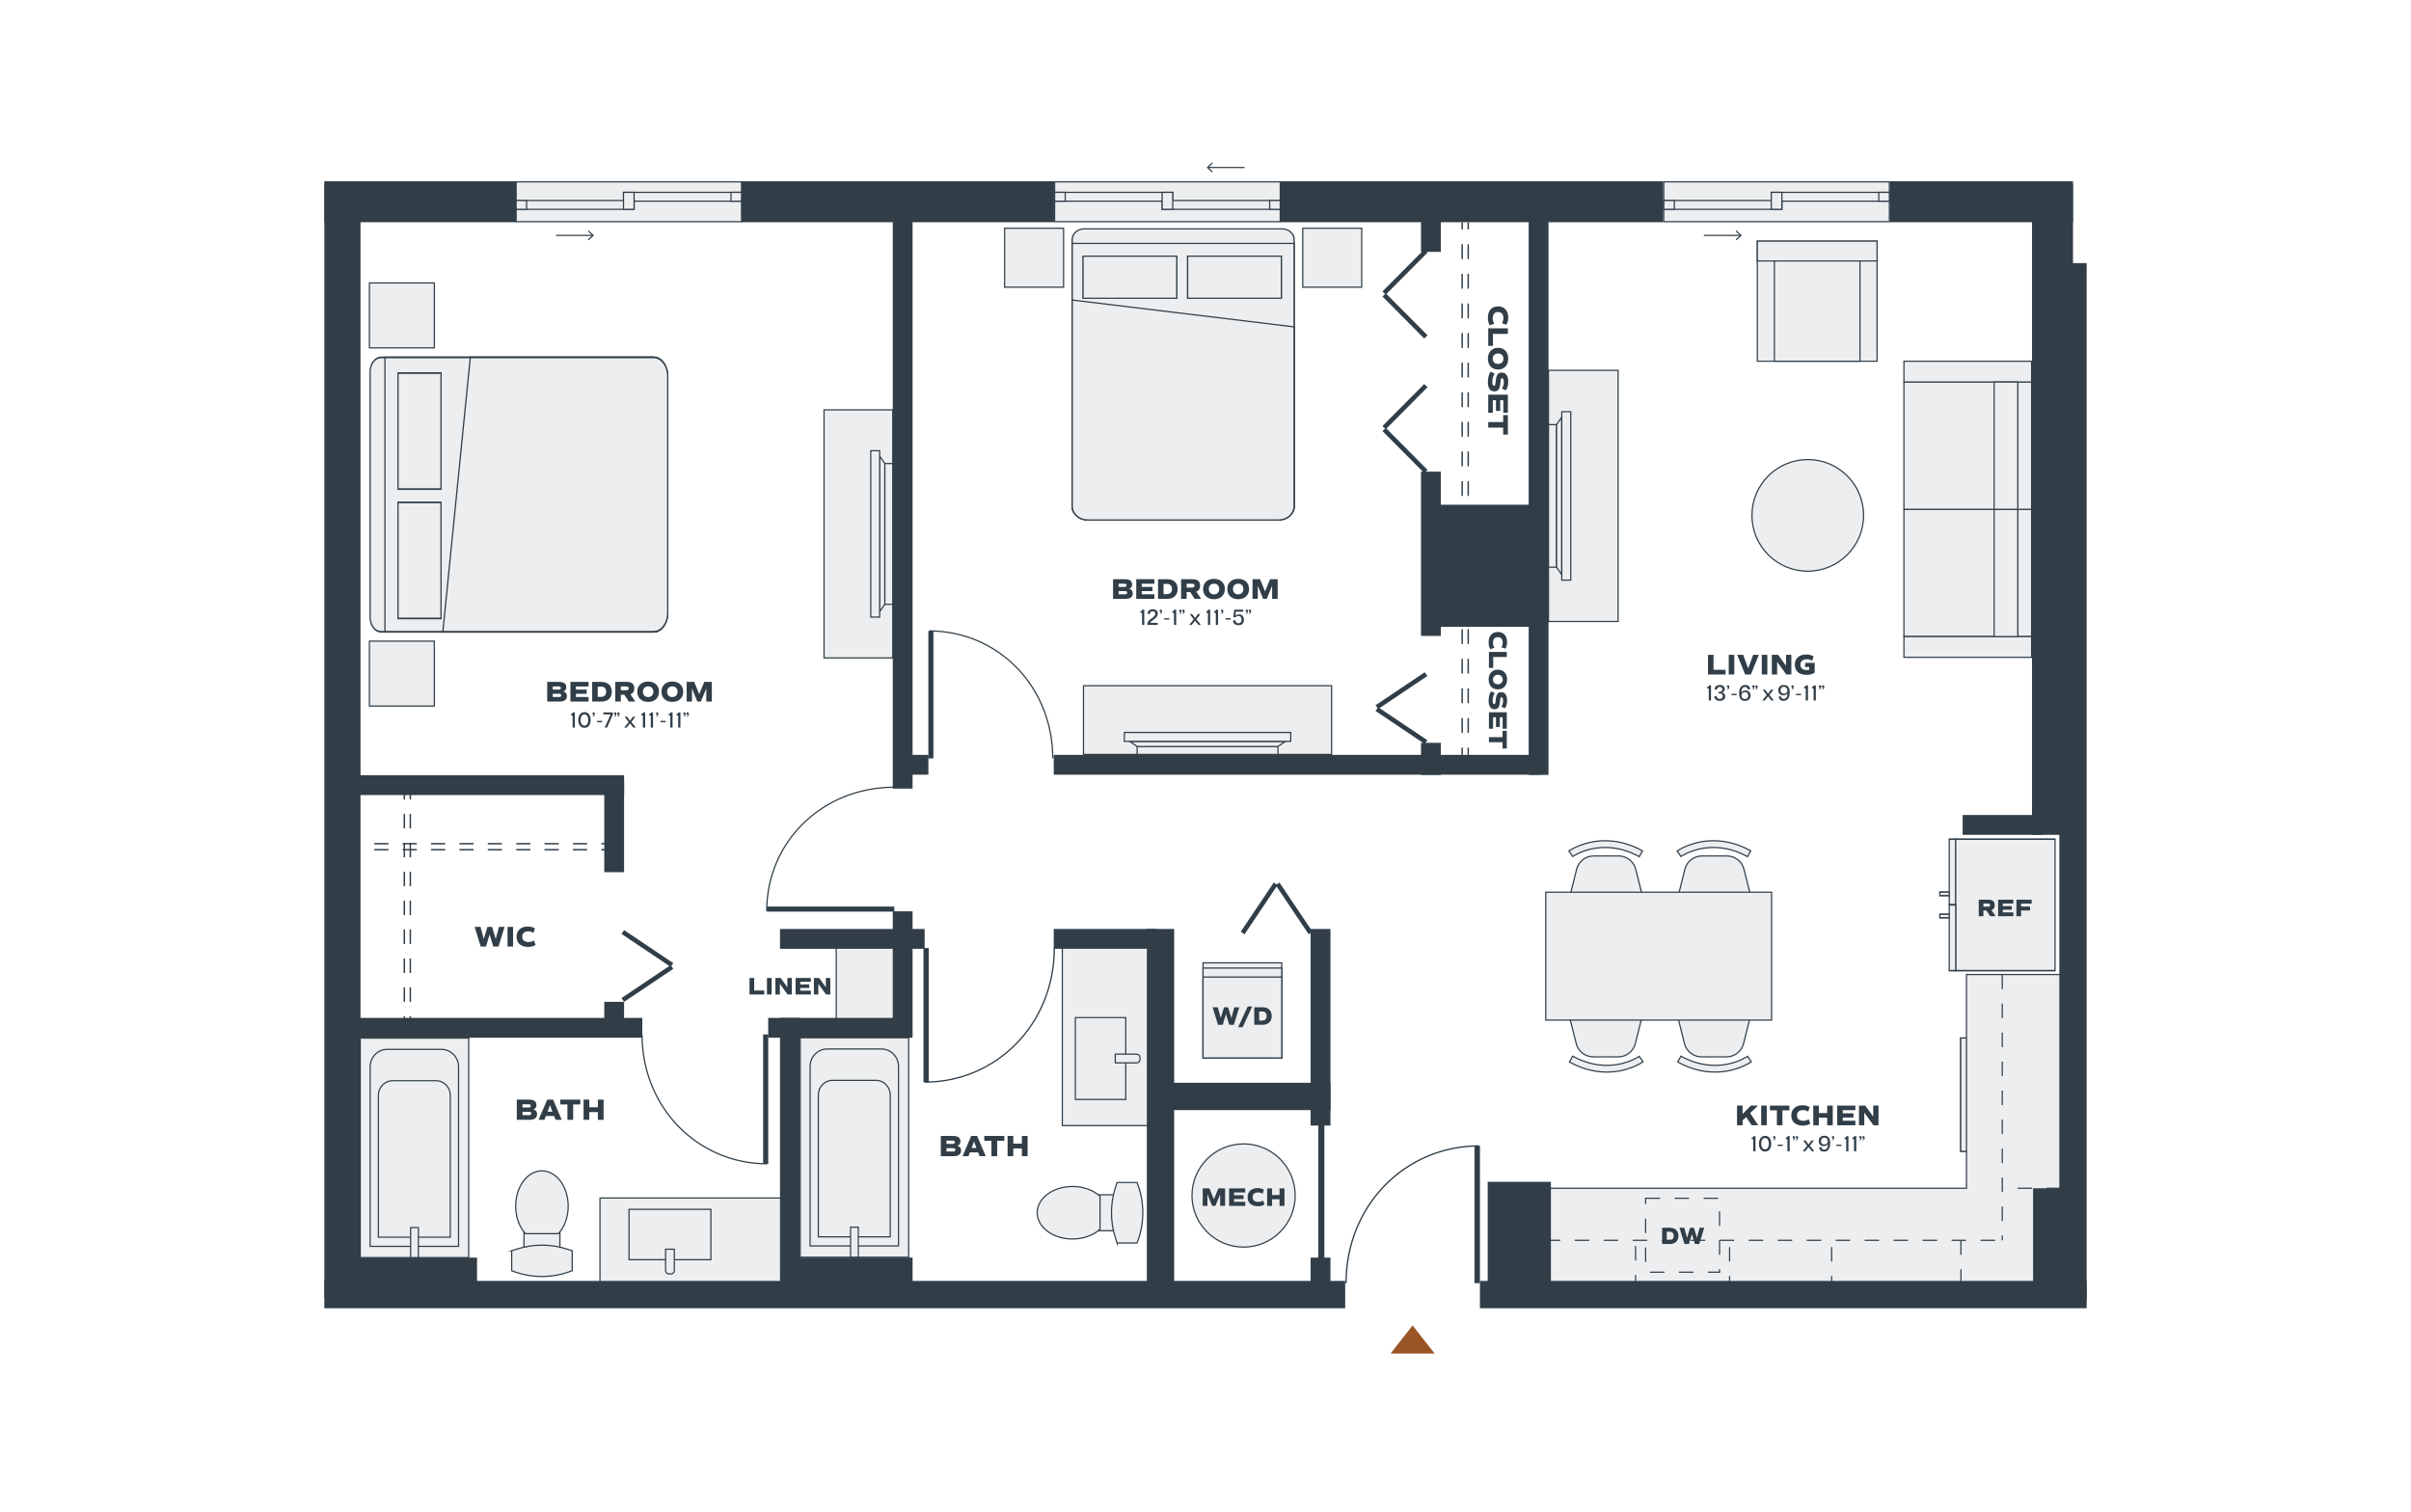<?xml version="1.0" encoding="UTF-8"?><svg xmlns="http://www.w3.org/2000/svg" xmlns:xlink="http://www.w3.org/1999/xlink" viewBox="0 0 998 626"><defs><style>.cls-1{fill:#313e48;}.cls-2,.cls-3,.cls-4,.cls-5,.cls-6,.cls-7,.cls-8{stroke:#313e48;stroke-miterlimit:10;}.cls-2,.cls-4,.cls-8{stroke-width:.5px;}.cls-2,.cls-9{fill:#edeeef;}.cls-10{fill:#9a5527;}.cls-11{fill:#fff;}.cls-3{stroke-dasharray:5.873 5.873;}.cls-3,.cls-4,.cls-5,.cls-6,.cls-7,.cls-8{fill:none;}.cls-3,.cls-5,.cls-6,.cls-7{stroke-width:.6px;}.cls-4{stroke-dasharray:6;}.cls-5{stroke-dasharray:6.129 6.129;}.cls-6{stroke-dasharray:5.983 5.983;}</style><symbol id="Door" viewBox="0 0 51.91 50.633"><rect class="cls-1" y="48.59" width="51.66" height="2.043"/><path class="cls-8" d="M0,.25C29.362.25,51.66,22.636,51.66,50.25"/></symbol><symbol id="Door1" viewBox="0 0 20.016 20.016"><polygon class="cls-1" points="18.572 0 0 18.572 1.444 20.016 20.016 1.444 18.572 0"/></symbol></defs><g id="backgrounds"><rect class="cls-11" x="-15" y="-13" width="1028" height="652"/></g><g id="floorplans"><rect class="cls-2" x="811.601" y="429.727" width="42.665" height="46.912"/><circle class="cls-2" cx="845.167" cy="440.241" r="6.066"/><circle class="cls-2" cx="844.763" cy="465.921" r="4.651"/><circle class="cls-2" cx="826.16" cy="465.921" r="6.673"/><circle class="cls-2" cx="826.16" cy="440.241" r="4.449"/><rect class="cls-2" x="811.601" y="429.727" width="4.376" height="46.912"/><rect class="cls-9" x="806.855" y="347.385" width="2.686" height="27.221" transform="translate(1616.396 721.99) rotate(-180)"/><path class="cls-1" d="M806.607,347.066h3.183v27.858h-3.183v-27.858ZM809.293,347.703h-2.189v26.584h2.189v-26.584Z"/><rect class="cls-9" x="809.541" y="347.385" width="41.113" height="54.442" transform="translate(1660.195 749.212) rotate(-180)"/><path class="cls-1" d="M809.293,402.145v-55.079h41.61v55.079h-41.61ZM809.79,347.703v53.805h40.616s0-53.805,0-53.805h-40.616Z"/><rect class="cls-9" x="806.855" y="374.606" width="2.686" height="27.221" transform="translate(1616.396 776.433) rotate(-180)"/><path class="cls-1" d="M806.607,374.287h3.183v27.858h-3.183v-27.858ZM809.293,374.924h-2.189v26.584h2.189v-26.584Z"/><rect class="cls-9" x="802.944" y="369.281" width="3.911" height="1.518" transform="translate(1609.799 740.079) rotate(-180)"/><path class="cls-1" d="M802.696,368.962h4.408v2.155h-4.408v-2.155ZM806.607,369.599h-3.414v.881h3.414v-.881Z"/><rect class="cls-9" x="802.944" y="378.45" width="3.911" height="1.518" transform="translate(1609.799 758.418) rotate(-180)"/><path class="cls-1" d="M802.696,378.132h4.408v2.155h-4.408v-2.155ZM806.607,378.769h-3.414v.881h3.414v-.881Z"/><rect class="cls-2" x="724.18" y="494.664" width="25.784" height="33.408" rx="4.136" ry="4.136" transform="translate(225.704 1248.44) rotate(-90)"/><circle class="cls-2" cx="742.705" cy="527.024" r="1.442"/><circle class="cls-2" cx="731.439" cy="527.024" r="1.442"/><rect class="cls-2" x="732.844" y="522.765" width="8.427" height="2.253" rx=".865" ry=".865" transform="translate(213.165 1260.949) rotate(-90)"/><rect class="cls-2" x="494.579" y="402.005" width="39.389" height="32.566" transform="translate(95.986 932.562) rotate(-90)"/><rect class="cls-2" x="495.665" y="403.09" width="37.218" height="32.566" transform="translate(94.901 933.647) rotate(-90)"/><rect class="cls-2" x="497.526" y="404.951" width="33.496" height="32.566" transform="translate(93.04 935.508) rotate(-90)"/><path class="cls-9" d="M163.635,143.155h102.329c3.106,0,5.628,2.522,5.628,5.628v113.207c0,2.401-1.95,4.351-4.351,4.351h-104.882c-2.401,0-4.351-1.95-4.351-4.351v-113.207c0-3.106,2.522-5.628,5.628-5.628Z" transform="translate(419.548 -10.052) rotate(90)"/><path class="cls-1" d="M270.581,261.889h-112.882c-2.62,0-4.751-2.875-4.751-6.409v-101.464c0-3.534,2.131-6.409,4.751-6.409h112.882c3.347,0,6.069,3.672,6.069,8.187v97.908c0,4.514-2.723,8.187-6.069,8.187ZM153.465,255.48c0,3.15,1.9,5.712,4.235,5.712h112.882c3.062,0,5.553-3.36,5.553-7.49v-97.908c0-4.13-2.491-7.49-5.553-7.49h-112.882c-2.335,0-4.235,2.562-4.235,5.712v101.464Z"/><path class="cls-9" d="M166.702,146.223h102.329c3.106,0,5.628,2.522,5.628,5.628v111.423h-113.585v-111.423c0-3.106,2.522-5.628,5.628-5.628Z" transform="translate(422.615 -13.119) rotate(90)"/><path class="cls-1" d="M270.581,261.889h-111.498v-114.281h111.498c3.347,0,6.069,3.672,6.069,8.187v97.908c0,4.514-2.723,8.187-6.069,8.187ZM159.6,261.192h110.981c3.062,0,5.553-3.36,5.553-7.49v-97.908c0-4.13-2.491-7.49-5.553-7.49h-110.981v112.889Z"/><rect class="cls-9" x="149.642" y="169.559" width="48.03" height="17.804" transform="translate(352.119 4.804) rotate(90)"/><path class="cls-1" d="M164.497,202.825v-48.727h18.32v48.727h-18.32ZM165.013,154.794v47.334h17.288v-47.334h-17.288Z"/><rect class="cls-9" x="149.642" y="223.106" width="48.03" height="17.804" transform="translate(405.666 58.351) rotate(90)"/><path class="cls-1" d="M164.497,256.372v-48.727h18.32v48.727h-18.32ZM165.013,208.342v47.334h17.288v-47.334h-17.288Z"/><path class="cls-9" d="M276.392,253.702v-97.908c0-4.329-2.602-7.838-5.811-7.838h-75.902l-11.368,113.585h87.27c3.209,0,5.811-3.509,5.811-7.838Z"/><path class="cls-1" d="M270.581,261.889h-87.565l11.438-114.281h76.127c3.347,0,6.069,3.672,6.069,8.187v97.908c0,4.514-2.723,8.187-6.069,8.187ZM183.607,261.192h86.975c3.062,0,5.553-3.36,5.553-7.49v-97.908c0-4.13-2.491-7.49-5.553-7.49h-75.676l-11.299,112.889Z"/><path class="cls-9" d="M449.446,94.763h80.612c3.106,0,5.628,2.522,5.628,5.628v110.507c0,2.401-1.95,4.351-4.351,4.351h-83.165c-2.401,0-4.351-1.95-4.351-4.351v-110.507c0-3.106,2.522-5.628,5.628-5.628Z" transform="translate(979.504 310.012) rotate(180)"/><path class="cls-1" d="M443.537,209.566v-110.408c0-2.562,2.325-4.647,5.183-4.647h82.064c2.858,0,5.183,2.085,5.183,4.647v110.408c0,3.273-2.97,5.936-6.621,5.936h-79.188c-3.651,0-6.621-2.663-6.621-5.936ZM448.72,95.015c-2.547,0-4.62,1.858-4.62,4.142v110.408c0,2.995,2.718,5.431,6.058,5.431h79.188c3.34,0,6.058-2.437,6.058-5.431v-110.408c0-2.284-2.072-4.142-4.62-4.142h-82.064Z"/><path class="cls-9" d="M449.446,100.764h80.612c3.106,0,5.628,2.522,5.628,5.628v108.858h-91.868v-108.858c0-3.106,2.522-5.628,5.628-5.628Z" transform="translate(979.504 316.013) rotate(180)"/><path class="cls-1" d="M443.537,209.566v-109.054h92.431v109.054c0,3.273-2.97,5.936-6.621,5.936h-79.188c-3.651,0-6.621-2.663-6.621-5.936ZM444.1,101.016v108.549c0,2.995,2.718,5.431,6.058,5.431h79.188c3.34,0,6.058-2.437,6.058-5.431v-108.549h-91.304Z"/><rect class="cls-9" x="491.589" y="106.058" width="38.847" height="17.414" transform="translate(1022.026 229.531) rotate(180)"/><path class="cls-1" d="M491.308,105.806h39.41v17.919h-39.41v-17.919ZM530.155,106.311h-38.284v16.909h38.284v-16.909Z"/><rect class="cls-9" x="448.281" y="106.058" width="38.847" height="17.414" transform="translate(935.408 229.531) rotate(180)"/><path class="cls-1" d="M447.999,105.806h39.41v17.919h-39.41v-17.919ZM486.846,106.311h-38.284v16.909h38.284v-16.909Z"/><path class="cls-9" d="M450.158,215.249h79.188c3.501,0,6.34-2.545,6.34-5.684v-74.239l-91.868-11.119v85.358c0,3.139,2.838,5.684,6.34,5.684Z"/><path class="cls-1" d="M443.537,209.566v-85.647l92.431,11.187v74.459c0,3.273-2.97,5.936-6.621,5.936h-79.188c-3.651,0-6.621-2.663-6.621-5.936ZM444.1,124.497v85.069c0,2.995,2.718,5.431,6.058,5.431h79.188c3.34,0,6.058-2.437,6.058-5.431v-74.018l-91.304-11.051Z"/><rect class="cls-2" x="248.353" y="495.961" width="79.169" height="37.921"/><rect class="cls-2" x="439.734" y="391.234" width="38.365" height="74.734"/><polygon class="cls-2" points="854.652 491.914 854.652 403.43 814 403.43 814 491.914 636.881 491.914 636.881 536.71 855.539 536.71 855.539 491.914 854.652 491.914"/><rect class="cls-2" x="640.984" y="153.306" width="28.806" height="103.983"/><rect class="cls-2" x="640.984" y="175.789" width="3.337" height="59.017"/><polygon class="cls-2" points="646.472 237.902 644.321 234.806 644.321 175.789 646.472 172.693 646.472 237.902"/><rect class="cls-2" x="646.472" y="170.432" width="3.732" height="69.732" transform="translate(1296.678 410.595) rotate(180)"/><rect class="cls-2" x="485.619" y="246.753" width="28.452" height="102.703" transform="translate(201.741 797.95) rotate(-90)"/><rect class="cls-2" x="498.197" y="281.537" width="3.296" height="58.291" transform="translate(189.163 810.528) rotate(-90)"/><polygon class="cls-2" points="532.049 306.909 528.991 309.034 470.7 309.034 467.642 306.909 532.049 306.909"/><rect class="cls-2" x="498.002" y="270.629" width="3.687" height="68.874" transform="translate(804.911 -194.78) rotate(90)"/><rect class="cls-2" x="341.094" y="169.679" width="28.452" height="102.703" transform="translate(710.641 442.062) rotate(-180)"/><rect class="cls-2" x="366.25" y="191.885" width="3.296" height="58.291" transform="translate(735.796 442.062) rotate(-180)"/><polygon class="cls-2" points="364.125 188.827 366.25 191.885 366.25 250.176 364.125 253.234 364.125 188.827"/><rect class="cls-2" x="360.438" y="186.594" width="3.687" height="68.874"/><circle class="cls-2" cx="514.77" cy="494.921" r="21.363"/><rect class="cls-2" x="308.25" y="452.593" width="90.859" height="44.894" transform="translate(-121.36 828.719) rotate(-90)"/><path class="cls-2" d="M371.926,515.811v-74.319c0-3.989-3.16-7.223-7.057-7.223h-22.483c-3.898,0-7.057,3.234-7.057,7.223v74.319s36.597,0,36.597,0Z"/><path class="cls-2" d="M368.494,512.024v-58.744c0-3.333-2.64-6.035-5.897-6.035h-17.957c-3.257,0-5.897,2.702-5.897,6.035v58.744s29.75,0,29.75,0Z"/><rect class="cls-2" x="347.468" y="512.656" width="12.425" height="3.203" transform="translate(-160.577 867.937) rotate(-90)"/><rect class="cls-2" x="126.138" y="452.744" width="90.859" height="44.894" transform="translate(-303.624 646.758) rotate(-90)"/><path class="cls-2" d="M189.814,515.962v-74.319c0-3.989-3.16-7.223-7.057-7.223h-22.483c-3.898,0-7.057,3.234-7.057,7.223v74.319s36.597,0,36.597,0Z"/><path class="cls-2" d="M186.381,512.176v-58.744c0-3.333-2.64-6.035-5.897-6.035h-17.957c-3.257,0-5.897,2.702-5.897,6.035v58.744s29.75,0,29.75,0Z"/><rect class="cls-2" x="165.355" y="512.807" width="12.425" height="3.203" transform="translate(-342.841 685.976) rotate(-90)"/><rect class="cls-2" x="450.753" y="497.857" width="14.88" height="8.393" transform="translate(960.246 43.86) rotate(90)"/><path class="cls-2" d="M462.389,514.58l-.716-2.25c-2.127-6.686-2.127-13.868,0-20.555l.716-2.25h8.267s0,0,0,0c3.199,8.045,3.199,17.009,0,25.054h0s-8.267,0-8.267,0Z"/><path class="cls-2" d="M455.331,508.874v-13.641c-2.681-2.47-6.781-4.053-11.382-4.053-8.077,0-14.626,4.868-14.626,10.874s6.548,10.874,14.626,10.874c4.601,0,8.701-1.583,11.382-4.053Z"/><rect class="cls-2" x="216.887" y="509.393" width="14.88" height="8.393" transform="translate(448.653 1027.179) rotate(180)"/><path class="cls-2" d="M211.799,517.786l2.25-.716c6.686-2.127,13.868-2.127,20.555,0l2.25.716v8.267h0c-8.045,3.199-17.009,3.199-25.054,0h0v-8.267Z"/><path class="cls-2" d="M217.506,510.728h13.641c2.47-2.681,4.053-6.781,4.053-11.382,0-8.077-4.868-14.626-10.874-14.626s-10.874,6.548-10.874,14.626c0,4.601,1.583,8.701,4.053,11.382Z"/><rect class="cls-2" x="438.617" y="427.778" width="33.89" height="20.862" transform="translate(893.771 -17.352) rotate(90)"/><path class="cls-2" d="M466.338,433.1h.841c.766,0,1.389.622,1.389,1.389v8.829h-3.619v-8.829c0-.766.622-1.389,1.389-1.389Z" transform="translate(904.968 -28.55) rotate(90)"/><rect class="cls-2" x="260.374" y="500.643" width="33.89" height="20.862" transform="translate(554.638 1022.147) rotate(180)"/><path class="cls-2" d="M276.899,517.162h.841c.766,0,1.389.622,1.389,1.389v8.829h-3.619v-8.829c0-.766.622-1.389,1.389-1.389Z" transform="translate(554.638 1044.542) rotate(180)"/><rect class="cls-2" x="346.15" y="389.459" width="25.17" height="34.817"/><path class="cls-2" d="M714.848,354.357h-10.365c-3.333,0-6.238,2.267-7.049,5.5l-3.057,12.195h30.576l-3.057-12.195c-.81-3.233-3.716-5.5-7.049-5.5Z"/><path class="cls-2" d="M709.265,348.055c-8.795,0-14.677,3.989-15.042,4.243l1.581,2.277c.497-.342,12.344-8.293,27.561.075l1.336-2.428c-5.675-3.123-10.937-4.167-15.437-4.167Z"/><path class="cls-2" d="M704.313,437.52h10.365c3.333,0,6.238-2.267,7.049-5.5l3.057-12.195h-30.576l3.057,12.195c.81,3.233,3.716,5.5,7.049,5.5Z"/><path class="cls-2" d="M709.896,443.821c8.795,0,14.677-3.989,15.042-4.243l-1.581-2.277c-.497.342-12.344,8.293-27.561-.075l-1.336,2.428c5.675,3.123,10.937,4.167,15.437,4.167Z"/><path class="cls-2" d="M670.037,354.357h-10.365c-3.333,0-6.238,2.267-7.049,5.5l-3.057,12.195h30.576l-3.057-12.195c-.81-3.233-3.716-5.5-7.049-5.5Z"/><path class="cls-2" d="M664.455,348.055c-8.795,0-14.677,3.989-15.042,4.243l1.581,2.277c.497-.342,12.344-8.293,27.561.075l1.336-2.428c-5.675-3.123-10.937-4.167-15.437-4.167Z"/><path class="cls-2" d="M659.503,437.52h10.365c3.333,0,6.238-2.267,7.049-5.5l3.057-12.195h-30.576l3.057,12.195c.81,3.233,3.716,5.5,7.049,5.5Z"/><path class="cls-2" d="M665.086,443.821c8.795,0,14.677-3.989,15.042-4.243l-1.581-2.277c-.497.342-12.344,8.293-27.561-.075l-1.336,2.428c5.675,3.123,10.937,4.167,15.437,4.167Z"/><rect class="cls-2" x="639.847" y="369.362" width="93.47" height="52.943"/><rect class="cls-2" x="152.916" y="265.428" width="26.876" height="26.876"/><rect class="cls-2" x="152.916" y="117.135" width="26.876" height="26.876"/><rect class="cls-2" x="415.842" y="94.487" width="24.41" height="24.41" transform="translate(534.74 -321.355) rotate(90)"/><rect class="cls-2" x="539.251" y="94.487" width="24.41" height="24.41" transform="translate(658.149 -444.764) rotate(90)"/><line class="cls-7" x1="167.37" y1="327.976" x2="167.37" y2="330.976"/><line class="cls-6" x1="167.37" y1="336.959" x2="167.37" y2="417.73"/><line class="cls-7" x1="167.37" y1="420.721" x2="167.37" y2="423.721"/><line class="cls-7" x1="169.849" y1="327.976" x2="169.849" y2="330.976"/><line class="cls-6" x1="169.849" y1="336.959" x2="169.849" y2="417.73"/><line class="cls-7" x1="169.849" y1="420.721" x2="169.849" y2="423.721"/><line class="cls-7" x1="146.065" y1="351.76" x2="149.065" y2="351.76"/><line class="cls-3" x1="154.938" y1="351.76" x2="245.972" y2="351.76"/><line class="cls-7" x1="248.909" y1="351.76" x2="251.909" y2="351.76"/><line class="cls-7" x1="146.065" y1="349.281" x2="149.065" y2="349.281"/><line class="cls-3" x1="154.938" y1="349.281" x2="245.972" y2="349.281"/><line class="cls-7" x1="248.909" y1="349.281" x2="251.909" y2="349.281"/><rect class="cls-2" x="835.239" y="210.836" width="5.714" height="52.69"/><rect class="cls-2" x="788.112" y="210.836" width="44.128" height="52.69"/><rect class="cls-2" x="835.239" y="158.147" width="5.714" height="52.69"/><rect class="cls-2" x="788.112" y="158.147" width="44.128" height="52.69"/><rect class="cls-2" x="788.112" y="263.526" width="52.84" height="8.599"/><rect class="cls-2" x="788.112" y="149.547" width="52.84" height="8.599"/><rect class="cls-2" x="825.451" y="210.836" width="9.787" height="52.69" transform="translate(1660.69 474.361) rotate(180)"/><rect class="cls-2" x="825.451" y="158.147" width="9.787" height="52.69" transform="translate(1660.69 368.983) rotate(180)"/><rect class="cls-2" x="727.349" y="99.899" width="49.712" height="49.57" transform="translate(627.521 876.889) rotate(-90)"/><rect class="cls-2" x="748.106" y="79.141" width="8.197" height="49.57" transform="translate(648.28 856.13) rotate(-90)"/><rect class="cls-2" x="731.447" y="111.066" width="41.515" height="35.434" transform="translate(623.422 880.987) rotate(-90)"/><circle class="cls-2" cx="748.298" cy="213.353" r="23.108"/><line class="cls-4" x1="828.811" y1="403.486" x2="828.811" y2="513.471"/><line class="cls-4" x1="639.847" y1="513.471" x2="828.811" y2="513.471"/><line class="cls-4" x1="758.185" y1="534.27" x2="758.185" y2="513.471"/><line class="cls-4" x1="715.939" y1="534.27" x2="715.939" y2="513.471"/><line class="cls-4" x1="677.02" y1="533.827" x2="677.02" y2="513.471"/><line class="cls-4" x1="811.702" y1="513.471" x2="811.702" y2="531.886"/><line class="cls-4" x1="853.155" y1="491.914" x2="828.811" y2="491.914"/><rect class="cls-4" x="681.178" y="496.067" width="30.603" height="30.603"/><line class="cls-7" x1="607.747" y1="312.507" x2="607.747" y2="309.507"/><line class="cls-5" x1="607.747" y1="303.378" x2="607.747" y2="98.057"/><line class="cls-7" x1="607.747" y1="94.993" x2="607.747" y2="91.993"/><line class="cls-7" x1="605.252" y1="312.507" x2="605.252" y2="309.507"/><line class="cls-5" x1="605.252" y1="303.378" x2="605.252" y2="98.057"/><line class="cls-7" x1="605.252" y1="94.993" x2="605.252" y2="91.993"/><rect class="cls-1" x="545.709" y="464.027" width="2.495" height="61.206"/><rect class="cls-9" x="213.584" y="75.278" width="93.397" height="16.503"/><path class="cls-1" d="M306.731,75.528v16.003h-92.897v-16.003h92.897M307.231,75.028h-93.897v17.003h93.897v-17.003h0Z"/><rect class="cls-9" x="258.09" y="79.631" width="48.891" height="3.648"/><path class="cls-1" d="M306.731,79.881v3.148h-48.391v-3.148h48.391M307.231,79.381h-49.391v4.148h49.391v-4.148h0Z"/><rect class="cls-9" x="213.584" y="83.007" width="48.891" height="3.648"/><path class="cls-1" d="M262.225,83.257v3.148h-48.391v-3.148h48.391M262.725,82.757h-49.391v4.148h49.391v-4.148h0Z"/><rect class="cls-9" x="302.596" y="79.631" width="4.385" height="3.648"/><path class="cls-1" d="M306.731,79.881v3.148h-3.885v-3.148h3.885M307.231,79.381h-4.885v4.148h4.885v-4.148h0Z"/><rect class="cls-9" x="213.584" y="83.007" width="4.385" height="3.648"/><path class="cls-1" d="M217.719,83.257v3.148h-3.885v-3.148h3.885M218.219,82.757h-4.885v4.148h4.885v-4.148h0Z"/><rect class="cls-9" x="258.09" y="79.631" width="4.385" height="7.025"/><path class="cls-1" d="M262.225,79.881v6.525h-3.885v-6.525h3.885M262.725,79.381h-4.885v7.525h4.885v-7.525h0Z"/><rect class="cls-9" x="688.69" y="75.278" width="93.397" height="16.503"/><path class="cls-1" d="M781.837,75.528v16.003h-92.897v-16.003h92.897M782.337,75.028h-93.897v17.003h93.897v-17.003h0Z"/><rect class="cls-9" x="733.197" y="79.631" width="48.891" height="3.648"/><path class="cls-1" d="M781.837,79.881v3.148h-48.391v-3.148h48.391M782.337,79.381h-49.391v4.148h49.391v-4.148h0Z"/><rect class="cls-9" x="688.69" y="83.007" width="48.891" height="3.648"/><path class="cls-1" d="M737.332,83.257v3.148h-48.391v-3.148h48.391M737.832,82.757h-49.391v4.148h49.391v-4.148h0Z"/><rect class="cls-9" x="777.703" y="79.631" width="4.385" height="3.648"/><path class="cls-1" d="M781.837,79.881v3.148h-3.884v-3.148h3.884M782.337,79.381h-4.884v4.148h4.884v-4.148h0Z"/><rect class="cls-9" x="688.69" y="83.007" width="4.385" height="3.648"/><path class="cls-1" d="M692.825,83.257v3.148h-3.884v-3.148h3.884M693.325,82.757h-4.884v4.148h4.884v-4.148h0Z"/><rect class="cls-9" x="733.196" y="79.631" width="4.386" height="7.025"/><path class="cls-1" d="M737.332,79.881v6.525h-3.885v-6.525h3.885M737.832,79.381h-4.885v7.525h4.885v-7.525h0Z"/><rect class="cls-9" x="436.547" y="75.278" width="93.397" height="16.503"/><path class="cls-1" d="M529.693,75.528v16.003h-92.897v-16.003h92.897M530.193,75.028h-93.897v17.003h93.897v-17.003h0Z"/><rect class="cls-9" x="436.547" y="79.631" width="48.891" height="3.648"/><path class="cls-1" d="M485.188,79.881v3.148h-48.391v-3.148h48.391M485.688,79.381h-49.391v4.148h49.391v-4.148h0Z"/><rect class="cls-9" x="481.053" y="83.007" width="48.891" height="3.648"/><path class="cls-1" d="M529.693,83.257v3.148h-48.391v-3.148h48.391M530.193,82.757h-49.391v4.148h49.391v-4.148h0Z"/><rect class="cls-9" x="436.547" y="79.631" width="4.385" height="3.648"/><path class="cls-1" d="M440.681,79.881v3.148h-3.885v-3.148h3.885M441.181,79.381h-4.885v4.148h4.885v-4.148h0Z"/><rect class="cls-9" x="525.559" y="83.007" width="4.385" height="3.648"/><path class="cls-1" d="M529.693,83.257v3.148h-3.884v-3.148h3.884M530.193,82.757h-4.884v4.148h4.884v-4.148h0Z"/><rect class="cls-9" x="481.053" y="79.631" width="4.385" height="7.025"/><path class="cls-1" d="M485.188,79.881v6.525h-3.885v-6.525h3.885M485.688,79.381h-4.885v7.525h4.885v-7.525h0Z"/><use width="51.91" height="50.633" transform="translate(556.908 531.212) rotate(-90) scale(1.1)" xlink:href="#Door"/><use width="51.91" height="50.633" transform="translate(436.691 392.457) rotate(90) scale(1.075)" xlink:href="#Door"/><use width="51.91" height="50.633" transform="translate(370.179 325.646) rotate(-180) scale(1.022 -1.022)" xlink:href="#Door"/><use width="51.91" height="50.633" transform="translate(265.5 428.226) rotate(90) scale(1.037 -1.037)" xlink:href="#Door"/><use width="51.91" height="50.633" transform="translate(436.027 313.992) rotate(-90) scale(1.022 -1.022)" xlink:href="#Door"/><use width="20.016" height="20.016" transform="translate(591.186 177.429) rotate(90.912) scale(.921 .945)" xlink:href="#Door1"/><use width="20.016" height="20.016" transform="translate(587.749 289.609) rotate(79.616) scale(.921 .945)" xlink:href="#Door1"/><use width="20.016" height="20.016" transform="translate(587.749 296.681) rotate(-79.616) scale(.921 -.945)" xlink:href="#Door1"/><use width="20.016" height="20.016" transform="translate(531.972 383.722) rotate(169.616) scale(.921 .945)" xlink:href="#Door1"/><use width="20.016" height="20.016" transform="translate(524.9 383.722) rotate(10.384) scale(.921 -.945)" xlink:href="#Door1"/><use width="20.016" height="20.016" transform="translate(571.972 159.272) rotate(89.088) scale(.921 -.945)" xlink:href="#Door1"/><use width="20.016" height="20.016" transform="translate(591.186 121.712) rotate(90.912) scale(.921 .945)" xlink:href="#Door1"/><use width="20.016" height="20.016" transform="translate(571.972 103.554) rotate(89.088) scale(.921 -.945)" xlink:href="#Door1"/><use width="20.016" height="20.016" transform="translate(260.334 403.435) rotate(-100.384) scale(.921 .945)" xlink:href="#Door1"/><use width="20.016" height="20.016" transform="translate(260.334 396.363) rotate(100.384) scale(.921 -.945)" xlink:href="#Door1"/><line class="cls-8" x1="230.181" y1="97.454" x2="245.335" y2="97.454"/><polygon class="cls-1" points="243.678 99.499 243.337 99.132 245.143 97.454 243.337 95.775 243.678 95.409 245.877 97.454 243.678 99.499"/><line class="cls-8" x1="705.288" y1="97.454" x2="720.442" y2="97.454"/><polygon class="cls-1" points="718.785 99.499 718.444 99.132 720.25 97.454 718.444 95.775 718.785 95.409 720.984 97.454 718.785 99.499"/><line class="cls-8" x1="515.176" y1="69.345" x2="500.022" y2="69.345"/><polygon class="cls-1" points="501.679 67.3 502.02 67.666 500.214 69.345 502.02 71.023 501.679 71.39 499.48 69.345 501.679 67.3"/><rect class="cls-1" x="134.256" y="530.279" width="422.569" height="11.31"/><rect class="cls-1" x="406.719" y="452.579" width="147.306" height="11.31" transform="translate(938.606 -22.138) rotate(90)"/><rect class="cls-1" x="478.815" y="448.254" width="71.912" height="11.31"/><rect class="cls-1" x="-88.865" y="299.119" width="461.211" height="14.969" transform="translate(-164.863 448.344) rotate(-90)"/><rect class="cls-1" x="714.969" y="202.486" width="269.275" height="16.965" transform="translate(638.638 1060.575) rotate(-90)"/><rect class="cls-1" x="782.246" y="75.028" width="75.843" height="16.965" transform="translate(1640.335 167.021) rotate(180)"/><rect class="cls-1" x="529.77" y="75.028" width="158.671" height="16.965" transform="translate(1218.21 167.021) rotate(180)"/><rect class="cls-1" x="306.898" y="75.028" width="129.399" height="16.965" transform="translate(743.195 167.021) rotate(180)"/><rect class="cls-1" x="134.256" y="75.028" width="79.502" height="16.965" transform="translate(348.014 167.021) rotate(180)"/><rect class="cls-1" x="612.598" y="530.279" width="251.146" height="11.31"/><rect class="cls-1" x="643.34" y="318.024" width="429.499" height="11.31" transform="translate(1181.768 -534.41) rotate(90)"/><rect class="cls-1" x="841.568" y="491.914" width="17.076" height="41.913"/><rect class="cls-1" x="615.813" y="489.253" width="26.168" height="46.792"/><rect class="cls-1" x="325.97" y="520.632" width="51.782" height="15.967"/><rect class="cls-1" x="145.677" y="520.632" width="51.782" height="15.967"/><rect class="cls-1" x="322.865" y="421.393" width="8.205" height="117.756"/><rect class="cls-1" x="250.127" y="414.74" width="8.205" height="13.306"/><rect class="cls-1" x="250.127" y="323.152" width="8.205" height="37.921"/><rect class="cls-1" x="369.546" y="377.262" width="8.205" height="52.336"/><rect class="cls-1" x="542.521" y="384.581" width="8.205" height="81.387"/><rect class="cls-1" x="632.778" y="87.641" width="8.205" height="233.163"/><rect class="cls-1" x="588.204" y="307.518" width="8.205" height="13.285"/><rect class="cls-1" x="824.709" y="325.098" width="8.205" height="32.81" transform="translate(487.308 1170.314) rotate(-90)"/><rect class="cls-1" x="588.204" y="195.251" width="8.205" height="68.005"/><rect class="cls-1" x="588.204" y="89.914" width="8.205" height="14.359"/><rect class="cls-1" x="542.521" y="520.632" width="8.205" height="13.638"/><rect class="cls-1" x="348.7" y="358.745" width="8.205" height="59.876" transform="translate(-35.88 741.486) rotate(-90)"/><rect class="cls-1" x="373.51" y="309.93" width="8.205" height="13.361" transform="translate(61.002 694.223) rotate(-90)"/><rect class="cls-1" x="532.431" y="216.263" width="8.205" height="200.695" transform="translate(219.923 853.144) rotate(-90)"/><rect class="cls-1" x="343.267" y="396.112" width="8.205" height="58.767" transform="translate(-78.126 772.866) rotate(-90)"/><rect class="cls-1" x="201.672" y="365.398" width="8.205" height="120.195" transform="translate(-219.721 631.27) rotate(-90)"/><rect class="cls-1" x="197.902" y="268.71" width="8.205" height="112.655" transform="translate(-123.033 527.042) rotate(-90)"/><rect class="cls-1" x="453.398" y="367.369" width="8.205" height="42.629" transform="translate(68.817 846.183) rotate(-90)"/><rect class="cls-1" x="369.546" y="84.98" width="8.205" height="241.5"/><rect class="cls-1" x="590.533" y="208.945" width="47.679" height="50.562"/><path class="cls-1" d="M208.858,383.709l-2.501,8.138h-2.167l-1.508-4.979-1.508,4.979h-2.202l-2.501-8.138h2.417l1.365,5.026,1.519-5.026h1.903l1.519,5.026,1.365-5.026h2.298Z"/><path class="cls-1" d="M210.083,383.709h2.298v8.138h-2.298v-8.138Z"/><path class="cls-1" d="M213.827,387.79c0-2.621,1.76-4.224,4.644-4.224,1.137,0,2.107.251,2.956.79l-.609,1.818c-.742-.43-1.388-.609-2.131-.609-1.603,0-2.513.813-2.513,2.201,0,1.425.934,2.227,2.585,2.227.79,0,1.496-.191,2.262-.622l.669,1.819c-.826.538-1.867.802-3.099.802-3.004,0-4.764-1.567-4.764-4.201Z"/><polygon class="cls-10" points="584.727 548.7 575.605 560.345 593.85 560.345 584.727 548.7"/><path class="cls-1" d="M507.118,499.226h-2.046v-4.837l-1.982,4.837h-1.322l-1.971-4.837v4.837h-1.95v-7.246h2.771l1.854,4.518,1.854-4.518h2.793v7.246Z"/><path class="cls-1" d="M510.815,493.663v1.151h3.943v1.555h-3.943v1.173h4.635v1.683h-6.681v-7.246h6.681v1.683h-4.635Z"/><path class="cls-1" d="M516.421,495.614c0-2.333,1.566-3.761,4.135-3.761,1.012,0,1.875.223,2.631.702l-.543,1.62c-.66-.383-1.235-.543-1.897-.543-1.427,0-2.237.725-2.237,1.961,0,1.268.831,1.982,2.302,1.982.702,0,1.332-.171,2.014-.555l.595,1.62c-.734.48-1.662.715-2.76.715-2.674,0-4.241-1.397-4.241-3.741Z"/><path class="cls-1" d="M531.692,491.98v7.246h-2.046v-2.77h-3.08v2.77h-2.046v-7.246h2.046v2.749h3.08v-2.749h2.046Z"/><path class="cls-1" d="M512.973,416.993l-2.228,7.246h-1.929l-1.342-4.433-1.342,4.433h-1.961l-2.228-7.246h2.153l1.215,4.475,1.354-4.475h1.694l1.354,4.475,1.215-4.475h2.046Z"/><path class="cls-1" d="M516.458,416.674h1.865l-3.943,8.578h-1.865l3.943-8.578Z"/><path class="cls-1" d="M526.41,420.616c0,2.249-1.439,3.624-3.783,3.624h-3.453v-7.246h3.453c2.344,0,3.783,1.374,3.783,3.622ZM524.321,420.616c0-1.225-.67-1.886-1.907-1.886h-1.193v3.772h1.193c1.237,0,1.907-.66,1.907-1.887Z"/><path class="cls-1" d="M468.891,245.618c0,1.532-1.029,2.298-3.076,2.298h-5.085v-8.138h4.919c1.986,0,2.98.742,2.98,2.225,0,.874-.407,1.448-1.233,1.748,1.005.263,1.496.885,1.496,1.867ZM463.027,242.973h2.442c.598,0,.885-.204.885-.646s-.287-.669-.839-.669h-2.489v1.316ZM466.558,245.355c0-.443-.3-.658-.91-.658h-2.621v1.34h2.668c.575,0,.863-.228.863-.682Z"/><path class="cls-1" d="M472.632,241.669v1.293h4.428v1.747h-4.428v1.317h5.205v1.891h-7.503v-8.138h7.503v1.891h-5.205Z"/><path class="cls-1" d="M487.467,243.847c0,2.526-1.616,4.069-4.25,4.069h-3.877v-8.138h3.877c2.634,0,4.25,1.543,4.25,4.069ZM485.121,243.847c0-1.377-.754-2.118-2.143-2.118h-1.34v4.237h1.34c1.388,0,2.143-.742,2.143-2.118Z"/><path class="cls-1" d="M494.509,247.916l-1.842-2.812h-1.472v2.812h-2.298v-8.138h4.846c1.999,0,3.04.921,3.04,2.668,0,1.268-.55,2.094-1.603,2.454l1.999,3.015h-2.669ZM491.195,243.237h2.238c.693,0,1.017-.251,1.017-.79,0-.538-.323-.789-1.017-.789h-2.238v1.579Z"/><path class="cls-1" d="M498.011,243.847c0-2.55,1.784-4.213,4.5-4.213,2.728,0,4.5,1.663,4.5,4.213s-1.772,4.213-4.5,4.213c-2.716,0-4.5-1.664-4.5-4.213ZM504.676,243.847c0-1.328-.861-2.214-2.166-2.214-1.293,0-2.154.885-2.154,2.214s.861,2.214,2.154,2.214c1.304,0,2.166-.885,2.166-2.214Z"/><path class="cls-1" d="M508.022,243.847c0-2.55,1.784-4.213,4.5-4.213,2.728,0,4.5,1.663,4.5,4.213s-1.772,4.213-4.5,4.213c-2.716,0-4.5-1.664-4.5-4.213ZM514.688,243.847c0-1.328-.861-2.214-2.166-2.214-1.293,0-2.154.885-2.154,2.214s.861,2.214,2.154,2.214c1.304,0,2.166-.885,2.166-2.214Z"/><path class="cls-1" d="M528.876,247.916h-2.298v-5.433l-2.225,5.433h-1.485l-2.214-5.433v5.433h-2.19v-8.138h3.111l2.083,5.074,2.083-5.074h3.135v8.138Z"/><path class="cls-1" d="M472.728,253.696h-.645v-.664c.492,0,.69-.269.69-.627h.879v6.276h-.924v-4.985Z"/><path class="cls-1" d="M478.244,254.1v-.027c0-.529-.296-1.004-1.076-1.004h-.053c-.645,0-1.085.295-1.192,1.148l-.924-.126c.135-1.3.915-1.83,2.125-1.83h.08c1.373,0,2.045.727,2.045,1.767v.027c0,1.954-2.681,2.681-3.201,3.811h3.157v.816h-4.258v-.386c0-1.963,3.299-2.546,3.299-4.196Z"/><path class="cls-1" d="M480.515,253.355c-.359-.018-.51-.233-.51-.501,0-.305.233-.476.483-.476.305,0,.494.233.494.627v.027c0,.611-.279,1.121-.835,1.139v-.286c.243.009.377-.197.368-.529Z"/><path class="cls-1" d="M481.914,255.92h2.107v.565h-2.107v-.565Z"/><path class="cls-1" d="M485.952,253.696h-.645v-.664c.492,0,.69-.269.69-.627h.879v6.276h-.924v-4.985Z"/><path class="cls-1" d="M488.598,253.355c-.359-.018-.51-.233-.51-.501,0-.305.233-.476.483-.476.305,0,.494.233.494.627v.027c0,.611-.279,1.121-.835,1.139v-.286c.243.009.377-.197.368-.529ZM489.889,253.355c-.359-.018-.511-.242-.511-.501,0-.305.225-.476.476-.476.314,0,.503.233.503.627v.027c0,.611-.279,1.121-.835,1.139l-.009-.286c.251.009.377-.197.377-.529Z"/><path class="cls-1" d="M494.671,256.942l-1.364,1.739h-1.031l1.83-2.268-1.632-2.214h.986l1.211,1.676,1.21-1.676h.995l-1.649,2.178,1.828,2.304h-1.022l-1.363-1.739Z"/><path class="cls-1" d="M500.017,253.696h-.645v-.664c.492,0,.69-.269.69-.627h.879v6.276h-.924v-4.985Z"/><path class="cls-1" d="M503.273,253.696h-.645v-.664c.492,0,.69-.269.69-.627h.879v6.276h-.924v-4.985Z"/><path class="cls-1" d="M505.919,253.355c-.359-.018-.51-.233-.51-.501,0-.305.233-.476.483-.476.305,0,.494.233.494.627v.027c0,.611-.279,1.121-.835,1.139v-.286c.243.009.377-.197.368-.529Z"/><path class="cls-1" d="M507.319,255.92h2.107v.565h-2.107v-.565Z"/><path class="cls-1" d="M510.388,256.924l.968-.188c.053.986.627,1.3,1.291,1.3h.018c.762,0,1.246-.547,1.246-1.462v-.036c0-.853-.359-1.542-1.309-1.542-.546,0-.887.206-1.201.519h-.897l.405-3.111h3.693v.825h-3.022l-.206,1.632c.421-.332,1.013-.52,1.595-.511,1.238.018,1.919.942,1.919,2.215v.053c0,1.435-.851,2.206-2.241,2.206h-.027c-1.462,0-2.162-.727-2.233-1.901Z"/><path class="cls-1" d="M516.102,253.355c-.359-.018-.51-.233-.51-.501,0-.305.233-.476.483-.476.305,0,.494.233.494.627v.027c0,.611-.279,1.121-.835,1.139v-.286c.243.009.377-.197.368-.529ZM517.393,253.355c-.359-.018-.511-.242-.511-.501,0-.305.225-.476.476-.476.314,0,.503.233.503.627v.027c0,.611-.279,1.121-.835,1.139l-.009-.286c.251.009.377-.197.377-.529Z"/><path class="cls-1" d="M234.672,288.135c0,1.532-1.029,2.298-3.076,2.298h-5.085v-8.138h4.919c1.986,0,2.98.742,2.98,2.225,0,.874-.407,1.448-1.233,1.748,1.005.263,1.496.885,1.496,1.867ZM228.808,285.49h2.442c.598,0,.885-.204.885-.646s-.287-.669-.839-.669h-2.489v1.316ZM232.339,287.872c0-.443-.3-.658-.91-.658h-2.621v1.34h2.668c.575,0,.863-.227.863-.682Z"/><path class="cls-1" d="M238.413,284.186v1.293h4.428v1.747h-4.428v1.317h5.205v1.891h-7.503v-8.138h7.503v1.891h-5.205Z"/><path class="cls-1" d="M253.248,286.364c0,2.526-1.616,4.069-4.25,4.069h-3.877v-8.138h3.877c2.634,0,4.25,1.543,4.25,4.069ZM250.902,286.364c0-1.377-.754-2.118-2.143-2.118h-1.34v4.237h1.34c1.388,0,2.143-.742,2.143-2.118Z"/><path class="cls-1" d="M260.291,290.433l-1.842-2.812h-1.472v2.812h-2.298v-8.138h4.846c1.999,0,3.04.921,3.04,2.668,0,1.268-.55,2.094-1.603,2.454l1.999,3.015h-2.669ZM256.976,285.754h2.238c.693,0,1.017-.251,1.017-.79,0-.538-.323-.789-1.017-.789h-2.238v1.579Z"/><path class="cls-1" d="M263.792,286.364c0-2.55,1.784-4.213,4.5-4.213,2.728,0,4.5,1.663,4.5,4.213s-1.772,4.213-4.5,4.213c-2.716,0-4.5-1.664-4.5-4.213ZM270.458,286.364c0-1.328-.861-2.214-2.166-2.214-1.293,0-2.154.885-2.154,2.214s.861,2.214,2.154,2.214c1.304,0,2.166-.885,2.166-2.214Z"/><path class="cls-1" d="M273.804,286.364c0-2.55,1.784-4.213,4.5-4.213,2.728,0,4.5,1.663,4.5,4.213s-1.772,4.213-4.5,4.213c-2.716,0-4.5-1.664-4.5-4.213ZM280.469,286.364c0-1.328-.861-2.214-2.166-2.214-1.293,0-2.154.885-2.154,2.214s.861,2.214,2.154,2.214c1.304,0,2.166-.885,2.166-2.214Z"/><path class="cls-1" d="M294.657,290.433h-2.298v-5.433l-2.225,5.433h-1.485l-2.214-5.433v5.433h-2.19v-8.138h3.111l2.083,5.074,2.083-5.074h3.135v8.138Z"/><path class="cls-1" d="M237.021,296.213h-.645v-.664c.492,0,.69-.269.69-.627h.879v6.276h-.924v-4.985Z"/><path class="cls-1" d="M239.389,298.141v-.089c0-2.062,1.094-3.237,2.538-3.237h.062c1.372,0,2.475,1.12,2.475,3.228v.089c0,2.045-1.032,3.174-2.51,3.174h-.055c-1.407,0-2.51-1.103-2.51-3.166ZM243.478,298.087v-.081c0-1.345-.628-2.286-1.533-2.286h-.055c-.887,0-1.56.87-1.56,2.323v.071c0,1.389.627,2.286,1.56,2.286h.055c.905,0,1.533-.861,1.533-2.313Z"/><path class="cls-1" d="M245.74,295.872c-.359-.018-.51-.233-.51-.501,0-.305.233-.476.483-.476.305,0,.494.233.494.627v.027c0,.611-.279,1.121-.835,1.139v-.286c.243.009.377-.197.368-.529Z"/><path class="cls-1" d="M247.14,298.437h2.107v.565h-2.107v-.565Z"/><path class="cls-1" d="M252.781,295.748h-3.031v-.826h3.946v.835l-2.386,5.442h-1.004l2.475-5.451Z"/><path class="cls-1" d="M254.711,295.872c-.359-.018-.51-.233-.51-.501,0-.305.233-.476.483-.476.305,0,.494.233.494.627v.027c0,.611-.279,1.121-.835,1.139v-.286c.243.009.377-.197.368-.529ZM256.003,295.872c-.359-.018-.511-.242-.511-.501,0-.305.225-.476.476-.476.314,0,.503.233.503.627v.027c0,.611-.279,1.121-.835,1.139l-.009-.286c.251.009.377-.197.377-.529Z"/><path class="cls-1" d="M260.784,299.459l-1.364,1.739h-1.031l1.83-2.268-1.632-2.214h.986l1.211,1.676,1.21-1.676h.995l-1.649,2.178,1.828,2.304h-1.022l-1.363-1.739Z"/><path class="cls-1" d="M266.13,296.213h-.645v-.664c.492,0,.69-.269.69-.627h.879v6.276h-.924v-4.985Z"/><path class="cls-1" d="M269.388,296.213h-.645v-.664c.492,0,.69-.269.69-.627h.879v6.276h-.924v-4.985Z"/><path class="cls-1" d="M272.033,295.872c-.359-.018-.51-.233-.51-.501,0-.305.233-.476.483-.476.305,0,.494.233.494.627v.027c0,.611-.279,1.121-.835,1.139v-.286c.243.009.377-.197.368-.529Z"/><path class="cls-1" d="M273.433,298.437h2.107v.565h-2.107v-.565Z"/><path class="cls-1" d="M277.469,296.213h-.645v-.664c.492,0,.69-.269.69-.627h.879v6.276h-.924v-4.985Z"/><path class="cls-1" d="M280.726,296.213h-.645v-.664c.492,0,.69-.269.69-.627h.879v6.276h-.924v-4.985Z"/><path class="cls-1" d="M283.372,295.872c-.359-.018-.51-.233-.51-.501,0-.305.233-.476.483-.476.305,0,.494.233.494.627v.027c0,.611-.279,1.121-.835,1.139v-.286c.243.009.377-.197.368-.529ZM284.663,295.872c-.359-.018-.511-.242-.511-.501,0-.305.225-.476.476-.476.314,0,.503.233.503.627v.027c0,.611-.279,1.121-.835,1.139l-.009-.286c.251.009.377-.197.377-.529Z"/><path class="cls-1" d="M222.318,461.226c0,1.575-1.059,2.363-3.163,2.363h-5.231v-8.368h5.059c2.042,0,3.064.763,3.064,2.289,0,.898-.419,1.489-1.267,1.796,1.033.271,1.538.911,1.538,1.92ZM216.287,458.507h2.51c.616,0,.911-.21.911-.665s-.295-.688-.861-.688h-2.56v1.354ZM219.918,460.954c0-.456-.308-.677-.935-.677h-2.696v1.379h2.744c.59,0,.887-.234.887-.702Z"/><path class="cls-1" d="M229.355,462.013h-3.384l-.615,1.575h-2.425l3.582-8.368h2.424l3.582,8.368h-2.547l-.616-1.575ZM227.669,457.485l-.996,2.744h1.981l-.985-2.744Z"/><path class="cls-1" d="M240.207,457.227h-2.966v6.362h-2.363v-6.362h-2.966v-2.006h8.294v2.006Z"/><path class="cls-1" d="M249.842,455.22v8.368h-2.363v-3.2h-3.557v3.2h-2.363v-8.368h2.363v3.174h3.557v-3.174h2.363Z"/><path class="cls-1" d="M397.836,476.271c0,1.575-1.059,2.363-3.163,2.363h-5.231v-8.368h5.059c2.042,0,3.064.763,3.064,2.289,0,.898-.419,1.489-1.267,1.796,1.033.271,1.538.911,1.538,1.92ZM391.805,473.552h2.51c.616,0,.911-.21.911-.665s-.295-.688-.861-.688h-2.56v1.354ZM395.436,476c0-.456-.308-.677-.935-.677h-2.696v1.379h2.744c.59,0,.887-.234.887-.702Z"/><path class="cls-1" d="M404.873,477.058h-3.384l-.615,1.575h-2.425l3.582-8.368h2.424l3.582,8.368h-2.547l-.616-1.575ZM403.187,472.53l-.996,2.744h1.981l-.985-2.744Z"/><path class="cls-1" d="M415.725,472.272h-2.966v6.362h-2.363v-6.362h-2.966v-2.006h8.294v2.006Z"/><path class="cls-1" d="M425.36,470.265v8.368h-2.363v-3.2h-3.557v3.2h-2.363v-8.368h2.363v3.174h3.557v-3.174h2.363Z"/><path class="cls-1" d="M722.799,462.432l-1.484,1.425v1.986h-2.298v-8.138h2.298v3.458l3.434-3.458h2.944l-3.243,3.135,3.363,5.003h-2.716l-2.298-3.411Z"/><path class="cls-1" d="M729.017,457.705h2.298v8.138h-2.298v-8.138Z"/><path class="cls-1" d="M740.695,459.656h-2.884v6.187h-2.298v-6.187h-2.884v-1.95h8.066v1.95Z"/><path class="cls-1" d="M741.491,461.785c0-2.621,1.76-4.224,4.644-4.224,1.137,0,2.107.251,2.956.79l-.609,1.818c-.742-.43-1.388-.609-2.131-.609-1.603,0-2.513.813-2.513,2.201,0,1.425.934,2.227,2.585,2.227.79,0,1.496-.191,2.262-.622l.669,1.819c-.826.538-1.867.802-3.099.802-3.004,0-4.764-1.567-4.764-4.201Z"/><path class="cls-1" d="M758.636,457.705v8.138h-2.298v-3.112h-3.458v3.112h-2.298v-8.138h2.298v3.088h3.458v-3.088h2.298Z"/><path class="cls-1" d="M762.796,459.596v1.293h4.428v1.747h-4.428v1.317h5.205v1.891h-7.503v-8.138h7.503v1.891h-5.205Z"/><path class="cls-1" d="M777.582,457.705v8.138h-2.094l-3.794-5.253v5.253h-2.19v-8.138h2.608l3.28,4.547v-4.547h2.19Z"/><path class="cls-1" d="M725.732,471.623h-.645v-.664c.492,0,.69-.269.69-.627h.879v6.276h-.924v-4.985Z"/><path class="cls-1" d="M728.1,473.55v-.089c0-2.062,1.094-3.237,2.538-3.237h.062c1.372,0,2.475,1.12,2.475,3.228v.089c0,2.045-1.032,3.174-2.51,3.174h-.055c-1.407,0-2.51-1.103-2.51-3.166ZM732.189,473.497v-.081c0-1.345-.628-2.286-1.533-2.286h-.055c-.887,0-1.56.87-1.56,2.323v.071c0,1.389.628,2.286,1.56,2.286h.055c.905,0,1.533-.861,1.533-2.313Z"/><path class="cls-1" d="M734.451,471.282c-.359-.018-.51-.233-.51-.501,0-.305.233-.476.483-.476.305,0,.494.233.494.627v.027c0,.611-.279,1.121-.835,1.139v-.286c.243.009.377-.197.368-.529Z"/><path class="cls-1" d="M735.85,473.847h2.107v.565h-2.107v-.565Z"/><path class="cls-1" d="M739.888,471.623h-.645v-.664c.492,0,.69-.269.69-.627h.879v6.276h-.924v-4.985Z"/><path class="cls-1" d="M742.534,471.282c-.359-.018-.51-.233-.51-.501,0-.305.233-.476.483-.476.305,0,.494.233.494.627v.027c0,.611-.279,1.121-.835,1.139v-.286c.243.009.377-.197.368-.529ZM743.825,471.282c-.359-.018-.511-.242-.511-.501,0-.305.225-.476.476-.476.314,0,.503.233.503.627v.027c0,.611-.279,1.121-.835,1.139l-.009-.286c.251.009.377-.197.377-.529Z"/><path class="cls-1" d="M748.607,474.869l-1.364,1.739h-1.031l1.83-2.268-1.632-2.214h.986l1.211,1.676,1.21-1.676h.995l-1.649,2.178,1.828,2.304h-1.022l-1.363-1.739Z"/><path class="cls-1" d="M753.011,475.003l.906-.162c.107.789.556,1.084,1.139,1.084h.044c1.013,0,1.506-.798,1.533-2.116v-.171c-.412.574-1.04.835-1.73.835h-.053c-1.094,0-2-.691-2-2.071v-.053c0-1.318.798-2.162,2.304-2.162h.064c1.64,0,2.349,1.176,2.349,3.066v.108c0,2.071-.861,3.389-2.528,3.389h-.037c-1.075,0-1.846-.494-1.99-1.748ZM756.598,472.538v-.046c0-.896-.538-1.542-1.409-1.542h-.036c-.95,0-1.372.583-1.372,1.417v.044c0,.798.466,1.389,1.318,1.389h.044c.682,0,1.453-.403,1.453-1.263Z"/><path class="cls-1" d="M758.77,471.282c-.359-.018-.51-.233-.51-.501,0-.305.233-.476.483-.476.305,0,.494.233.494.627v.027c0,.611-.279,1.121-.835,1.139v-.286c.243.009.377-.197.368-.529Z"/><path class="cls-1" d="M760.169,473.847h2.107v.565h-2.107v-.565Z"/><path class="cls-1" d="M764.207,471.623h-.645v-.664c.492,0,.69-.269.69-.627h.879v6.276h-.924v-4.985Z"/><path class="cls-1" d="M767.462,471.623h-.645v-.664c.492,0,.69-.269.69-.627h.879v6.276h-.924v-4.985Z"/><path class="cls-1" d="M770.109,471.282c-.359-.018-.51-.233-.51-.501,0-.305.233-.476.483-.476.305,0,.494.233.494.627v.027c0,.611-.279,1.121-.835,1.139v-.286c.243.009.377-.197.368-.529ZM771.4,471.282c-.359-.018-.511-.242-.511-.501,0-.305.225-.476.476-.476.314,0,.503.233.503.627v.027c0,.611-.279,1.121-.835,1.139l-.009-.286c.251.009.377-.197.377-.529Z"/><path class="cls-1" d="M714.258,277.283v1.95h-7.264v-8.138h2.298v6.187h4.966Z"/><path class="cls-1" d="M715.582,271.095h2.298v8.138h-2.298v-8.138Z"/><path class="cls-1" d="M728.05,271.095l-3.292,8.138h-2.37l-3.303-8.138h2.477l2.071,5.588,2.059-5.588h2.358Z"/><path class="cls-1" d="M729.265,271.095h2.298v8.138h-2.298v-8.138Z"/><path class="cls-1" d="M741.506,271.095v8.138h-2.094l-3.794-5.253v5.253h-2.19v-8.138h2.608l3.28,4.547v-4.547h2.19Z"/><path class="cls-1" d="M751.158,278.455c-.921.634-1.986.921-3.363.921-3.064,0-4.859-1.567-4.859-4.201,0-2.621,1.795-4.224,4.739-4.224,1.173,0,2.154.251,3.028.79l-.599,1.807c-.766-.443-1.448-.622-2.225-.622-1.664,0-2.621.837-2.621,2.225,0,1.425.981,2.251,2.705,2.251.323,0,.634-.036.945-.095v-1.186h-1.724v-1.723h3.974v4.057Z"/><path class="cls-1" d="M707.328,285.013h-.645v-.664c.492,0,.69-.269.69-.627h.879v6.276h-.924v-4.985Z"/><path class="cls-1" d="M709.588,288.294l.942-.188c.116.942.663,1.238,1.345,1.238h.018c.636,0,1.219-.359,1.219-1.139v-.046c0-.807-.43-1.102-1.498-1.102h-.269l.009-.602h.171c.897-.009,1.425-.366,1.425-1.066v-.027c0-.503-.277-.977-1.022-.977h-.044c-.646,0-1.121.304-1.229,1.13l-.95-.162c.162-1.256,1.067-1.776,2.188-1.776h.053c1.247,0,1.963.735,1.963,1.65v.027c0,.762-.412,1.22-1.022,1.435v.018c.833.153,1.237.672,1.237,1.56v.027c0,1.165-.94,1.847-2.249,1.847h-.018c-1.309,0-2.144-.637-2.268-1.847Z"/><path class="cls-1" d="M715.347,284.672c-.359-.018-.51-.233-.51-.501,0-.305.233-.476.483-.476.305,0,.494.233.494.627v.027c0,.611-.279,1.121-.835,1.139v-.286c.243.009.377-.197.368-.529Z"/><path class="cls-1" d="M716.747,287.237h2.107v.565h-2.107v-.565Z"/><path class="cls-1" d="M719.887,287.075v-.108c0-2.071.853-3.389,2.519-3.389h.037c1.084,0,1.846.494,1.99,1.749l-.888.16c-.107-.789-.565-1.084-1.157-1.084h-.036c-1.022,0-1.515.798-1.542,2.116v.171c.421-.574,1.05-.835,1.739-.835h.044c1.094,0,2.009.691,2.009,2.071v.053c0,1.318-.807,2.162-2.313,2.162h-.064c-1.64,0-2.34-1.174-2.34-3.066ZM723.662,287.962v-.044c0-.798-.466-1.389-1.309-1.389h-.044c-.691,0-1.462.403-1.462,1.263v.046c0,.896.547,1.542,1.417,1.542h.027c.95,0,1.372-.583,1.372-1.417Z"/><path class="cls-1" d="M725.789,284.672c-.359-.018-.51-.233-.51-.501,0-.305.233-.476.483-.476.305,0,.494.233.494.627v.027c0,.611-.279,1.121-.835,1.139v-.286c.243.009.377-.197.368-.529ZM727.08,284.672c-.359-.018-.511-.242-.511-.501,0-.305.225-.476.476-.476.314,0,.503.233.503.627v.027c0,.611-.279,1.121-.835,1.139l-.009-.286c.251.009.377-.197.377-.529Z"/><path class="cls-1" d="M731.862,288.259l-1.364,1.739h-1.031l1.83-2.268-1.632-2.214h.986l1.211,1.676,1.21-1.676h.995l-1.649,2.178,1.828,2.304h-1.022l-1.363-1.739Z"/><path class="cls-1" d="M736.268,288.394l.906-.162c.107.789.556,1.084,1.139,1.084h.044c1.013,0,1.506-.798,1.533-2.116v-.171c-.412.574-1.04.835-1.73.835h-.053c-1.094,0-2-.691-2-2.071v-.053c0-1.318.798-2.162,2.304-2.162h.064c1.64,0,2.349,1.176,2.349,3.066v.108c0,2.071-.861,3.389-2.528,3.389h-.037c-1.075,0-1.846-.494-1.99-1.748ZM739.854,285.928v-.046c0-.896-.538-1.542-1.409-1.542h-.036c-.95,0-1.372.583-1.372,1.417v.044c0,.798.466,1.389,1.318,1.389h.044c.682,0,1.453-.403,1.453-1.263Z"/><path class="cls-1" d="M742.026,284.672c-.359-.018-.51-.233-.51-.501,0-.305.233-.476.483-.476.305,0,.494.233.494.627v.027c0,.611-.279,1.121-.835,1.139v-.286c.243.009.377-.197.368-.529Z"/><path class="cls-1" d="M743.426,287.237h2.107v.565h-2.107v-.565Z"/><path class="cls-1" d="M747.462,285.013h-.645v-.664c.492,0,.69-.269.69-.627h.879v6.276h-.924v-4.985Z"/><path class="cls-1" d="M750.719,285.013h-.645v-.664c.492,0,.69-.269.69-.627h.879v6.276h-.924v-4.985Z"/><path class="cls-1" d="M753.365,284.672c-.359-.018-.51-.233-.51-.501,0-.305.233-.476.483-.476.305,0,.494.233.494.627v.027c0,.611-.279,1.121-.835,1.139v-.286c.243.009.377-.197.368-.529ZM754.657,284.672c-.359-.018-.511-.242-.511-.501,0-.305.225-.476.476-.476.314,0,.503.233.503.627v.027c0,.611-.279,1.121-.835,1.139l-.009-.286c.251.009.377-.197.377-.529Z"/><path class="cls-1" d="M620.091,126.833c2.621,0,4.224,1.76,4.224,4.644,0,1.137-.251,2.107-.79,2.956l-1.818-.609c.43-.742.609-1.388.609-2.131,0-1.603-.813-2.513-2.201-2.513-1.425,0-2.227.934-2.227,2.585,0,.79.191,1.496.622,2.262l-1.819.669c-.538-.826-.802-1.867-.802-3.099,0-3.004,1.567-4.764,4.201-4.764Z"/><path class="cls-1" d="M617.984,143.189h-1.95v-7.264h8.138v2.298h-6.187v4.966Z"/><path class="cls-1" d="M620.102,143.985c2.55,0,4.213,1.784,4.213,4.5,0,2.728-1.663,4.5-4.213,4.5s-4.213-1.772-4.213-4.5c0-2.716,1.664-4.5,4.213-4.5ZM620.102,150.651c1.328,0,2.214-.861,2.214-2.166,0-1.293-.885-2.154-2.214-2.154s-2.214.861-2.214,2.154c0,1.304.885,2.166,2.214,2.166Z"/><path class="cls-1" d="M617.003,153.878l1.711.79c-.646.945-.981,2.082-.981,3.351,0,1.125.227,1.663.693,1.663.419,0,.551-.312.682-1.76.263-2.776.898-3.673,2.598-3.673,1.639,0,2.608,1.4,2.608,3.781,0,1.412-.335,2.621-.97,3.578l-1.639-.753c.514-.766.766-1.676.766-2.681,0-1.041-.228-1.592-.683-1.592-.43,0-.562.31-.693,1.747-.252,2.776-.898,3.686-2.585,3.686-1.723,0-2.621-1.34-2.621-3.925,0-1.723.383-3.135,1.113-4.213Z"/><path class="cls-1" d="M622.281,165.685h-1.293v4.428h-1.747v-4.428h-1.317v5.205h-1.891v-7.503h8.138v7.503h-1.891v-5.205Z"/><path class="cls-1" d="M622.221,179.909v-2.884h-6.187v-2.298h6.187v-2.884h1.95v8.066h-1.95Z"/><path class="cls-1" d="M620.007,261.634c2.382,0,3.839,1.598,3.839,4.219,0,1.033-.228,1.914-.718,2.686l-1.653-.555c.392-.674.555-1.262.555-1.935,0-1.458-.739-2.284-2.001-2.284-1.294,0-2.022.847-2.022,2.349,0,.718.174,1.359.565,2.055l-1.653.609c-.49-.751-.729-1.696-.729-2.817,0-2.729,1.425-4.327,3.817-4.327Z"/><path class="cls-1" d="M618.093,276.499h-1.772v-6.601h7.395v2.088h-5.622v4.513Z"/><path class="cls-1" d="M620.019,277.226c2.316,0,3.827,1.62,3.827,4.089,0,2.478-1.512,4.088-3.827,4.088-2.317,0-3.828-1.609-3.828-4.088,0-2.47,1.512-4.089,3.828-4.089ZM620.019,283.284c1.207,0,2.011-.784,2.011-1.968,0-1.174-.804-1.958-2.011-1.958s-2.011.784-2.011,1.958c0,1.185.804,1.968,2.011,1.968Z"/><path class="cls-1" d="M617.202,286.218l1.556.719c-.588.859-.892,1.892-.892,3.045,0,1.022.206,1.512.63,1.512.382,0,.501-.282.621-1.599.239-2.523.816-3.339,2.359-3.339,1.49,0,2.37,1.272,2.37,3.437,0,1.284-.304,2.382-.88,3.252l-1.49-.686c.468-.696.696-1.522.696-2.435,0-.947-.206-1.447-.62-1.447-.392,0-.511.282-.631,1.588-.228,2.523-.816,3.349-2.349,3.349-1.566,0-2.382-1.218-2.382-3.566,0-1.566.349-2.849,1.012-3.828Z"/><path class="cls-1" d="M621.997,296.951h-1.174v4.023h-1.587v-4.023h-1.197v4.731h-1.718v-6.818h7.395v6.818h-1.719v-4.731Z"/><path class="cls-1" d="M621.943,309.881v-2.621h-5.622v-2.088h5.622v-2.62h1.772v7.329h-1.772Z"/><path class="cls-1" d="M316.36,410.064v1.64h-6.106v-6.84h1.931v5.2h4.175Z"/><path class="cls-1" d="M317.474,404.864h1.931v6.84h-1.931v-6.84Z"/><path class="cls-1" d="M327.76,404.864v6.84h-1.76l-3.188-4.416v4.416h-1.841v-6.84h2.192l2.757,3.822v-3.822h1.84Z"/><path class="cls-1" d="M331.258,406.453v1.087h3.721v1.468h-3.721v1.107h4.375v1.589h-6.307v-6.84h6.307v1.589h-4.375Z"/><path class="cls-1" d="M343.686,404.864v6.84h-1.76l-3.188-4.416v4.416h-1.841v-6.84h2.192l2.757,3.822v-3.822h1.84Z"/><path class="cls-1" d="M823.791,379.3l-1.55-2.364h-1.237v2.364h-1.931v-6.84h4.074c1.679,0,2.555.775,2.555,2.243,0,1.066-.463,1.76-1.349,2.062l1.681,2.534h-2.243ZM821.004,375.367h1.881c.584,0,.855-.211.855-.664s-.271-.664-.855-.664h-1.881v1.328Z"/><path class="cls-1" d="M829.028,374.049v1.087h3.721v1.468h-3.721v1.107h4.375v1.589h-6.307v-6.84h6.307v1.589h-4.375Z"/><path class="cls-1" d="M836.598,374.098v1.187h3.721v1.64h-3.721v2.374h-1.931v-6.84h6.307v1.639h-4.375Z"/><path class="cls-1" d="M694.749,511.635c0,2.089-1.336,3.367-3.514,3.367h-3.208v-6.732h3.208c2.178,0,3.514,1.277,3.514,3.365ZM692.809,511.635c0-1.137-.623-1.752-1.772-1.752h-1.108v3.505h1.108c1.149,0,1.772-.615,1.772-1.753Z"/><path class="cls-1" d="M705.447,508.269l-2.069,6.732h-1.793l-1.247-4.119-1.247,4.119h-1.822l-2.069-6.732h1.999l1.129,4.158,1.258-4.158h1.574l1.257,4.158,1.129-4.158h1.901Z"/></g></svg>